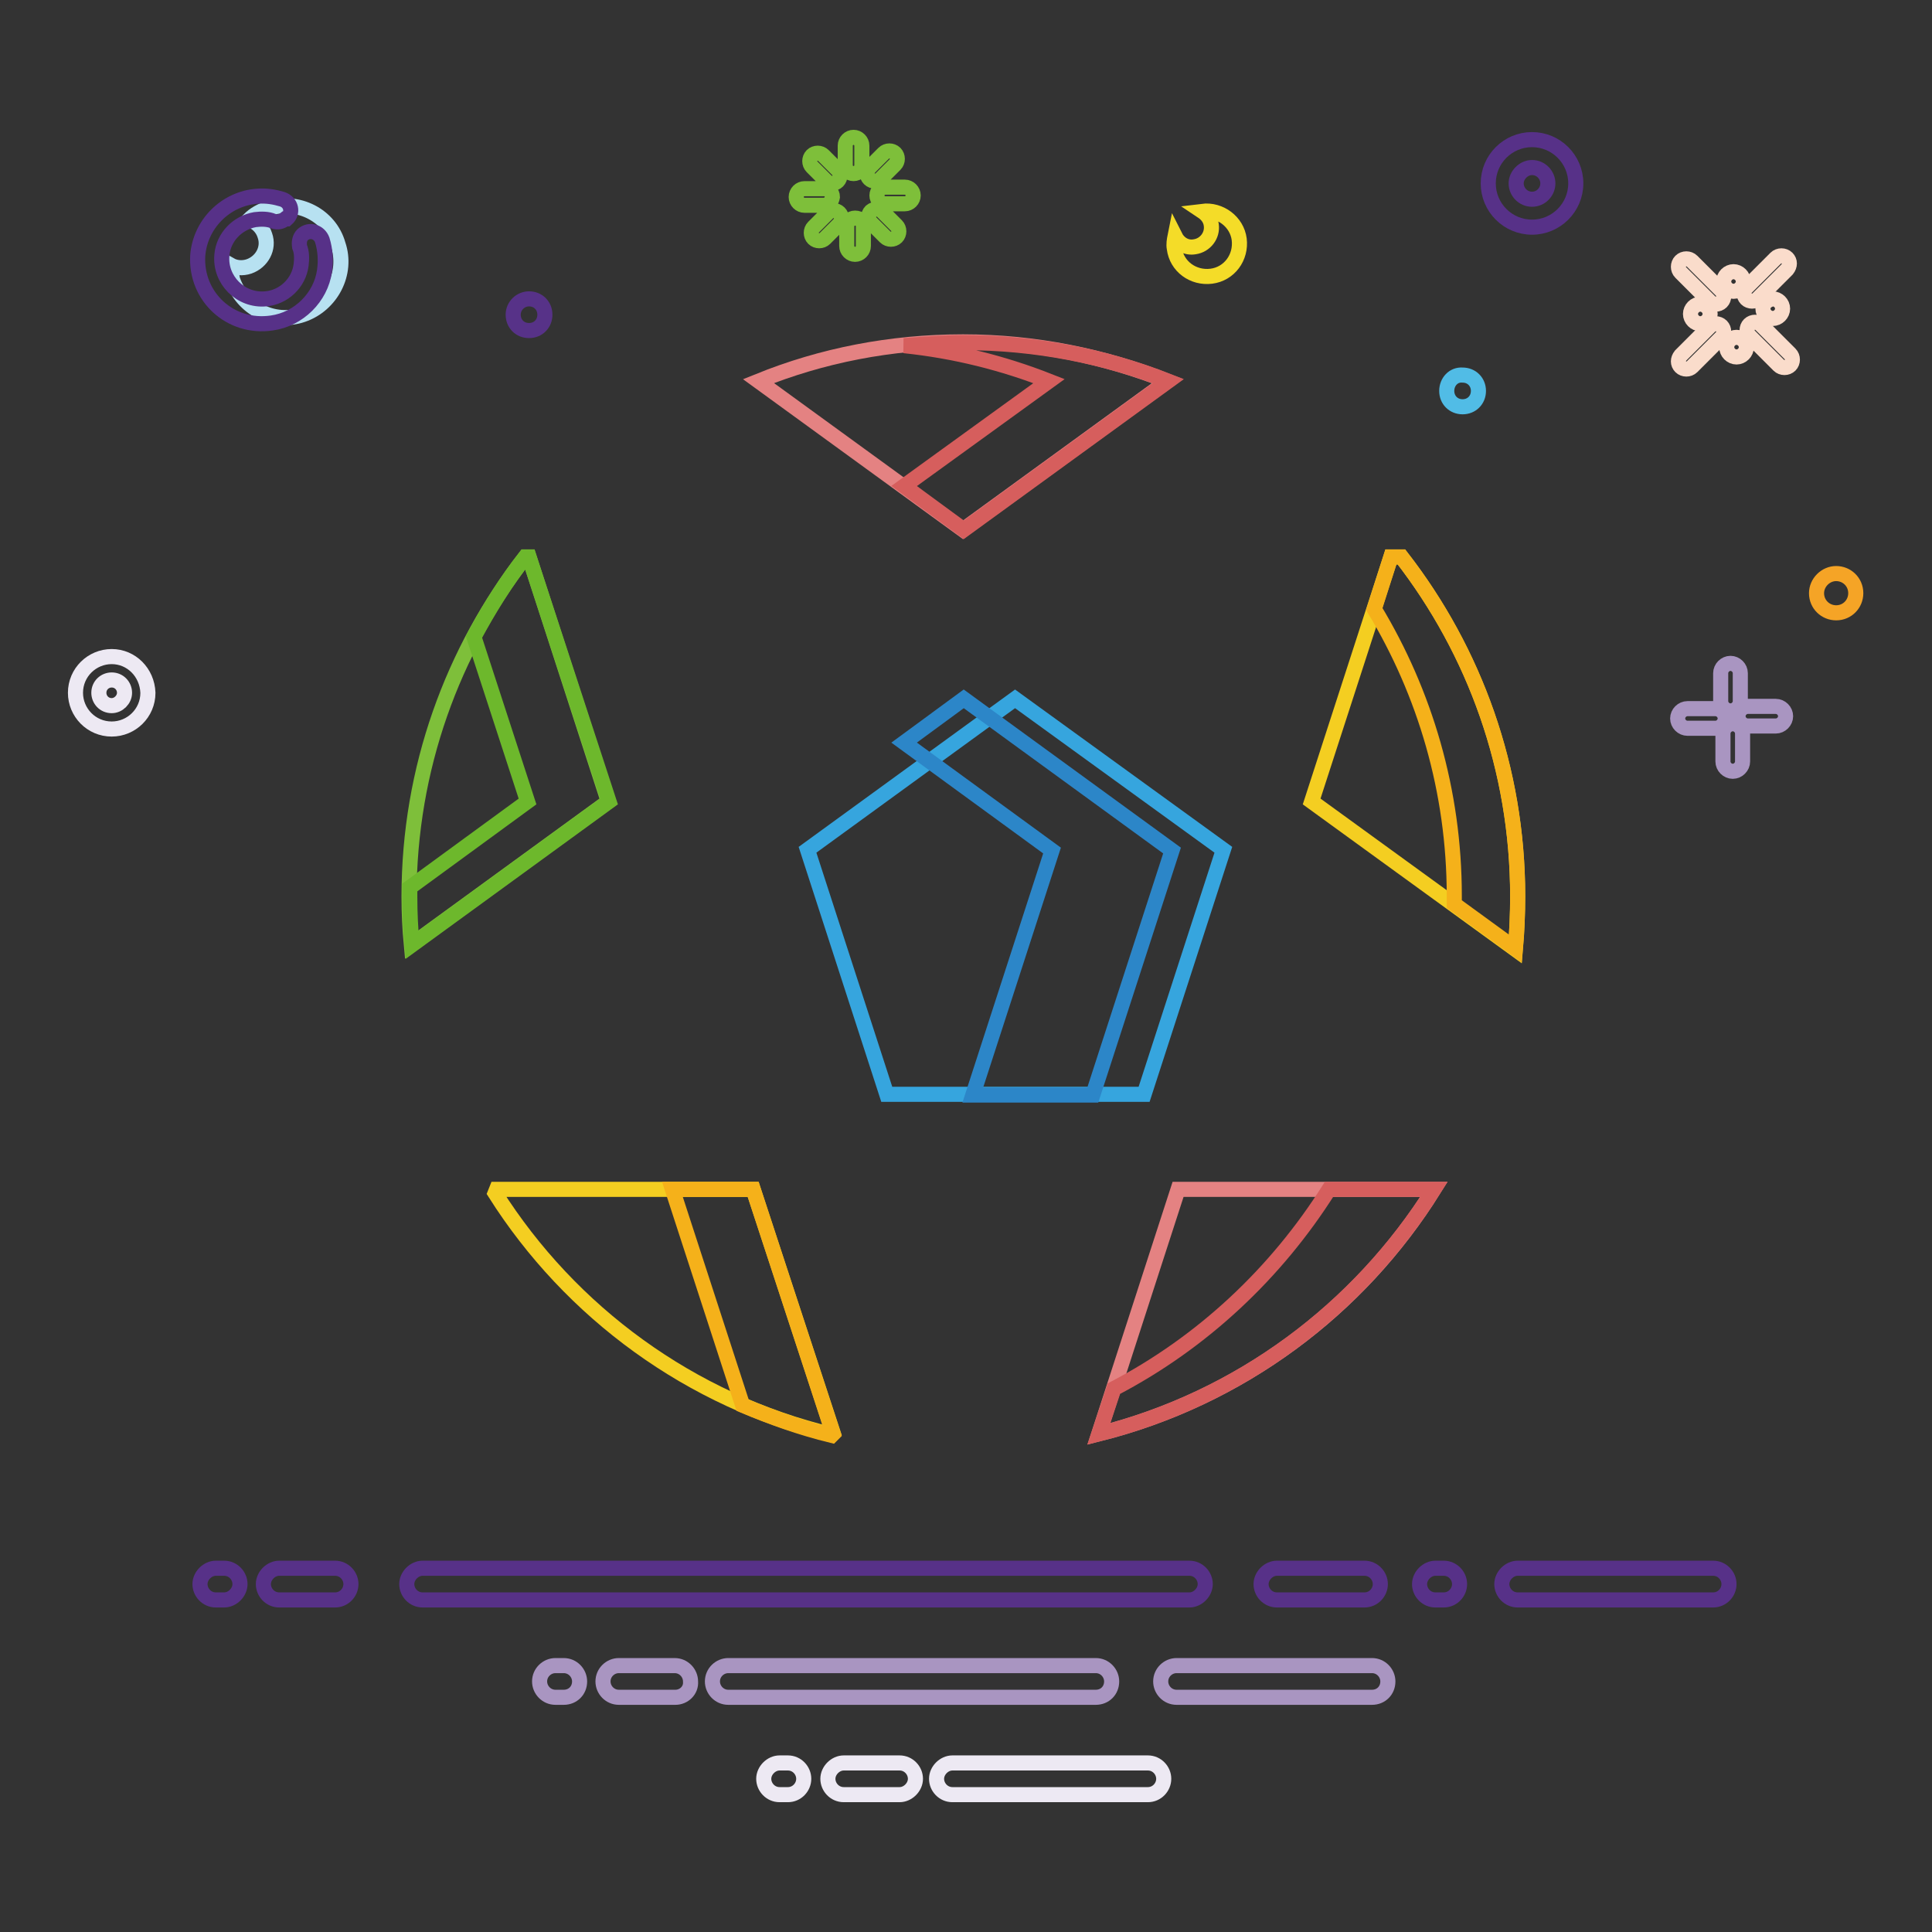 <?xml version="1.0" encoding="utf-8"?>
<!-- Svg Vector Icons : http://www.onlinewebfonts.com/icon -->
<!DOCTYPE svg PUBLIC "-//W3C//DTD SVG 1.1//EN" "http://www.w3.org/Graphics/SVG/1.1/DTD/svg11.dtd">
<svg version="1.1" xmlns="http://www.w3.org/2000/svg" xmlns:xlink="http://www.w3.org/1999/xlink" x="0px" y="0px" viewBox="0 0 256 256" enable-background="new 0 0 256 256" xml:space="preserve">
<rect x="0" y="0" width="256" height="256" fill="#333333" stroke="none"/>
<g> <path stroke-width="2" fill-opacity="0" stroke="#7ebf3a"  d="M70.1,73.8h-0.5c-9.6,12.4-15.4,28-15.4,45c0,2.2,0.1,4.3,0.3,6.4l26.1-19L70.1,73.8z"/> <path stroke-width="2" fill-opacity="0" stroke="#6db82c"  d="M70.1,73.8h-0.5c-2.6,3.3-4.8,6.9-6.8,10.6l7.1,21.8l-15.6,11.4v1.2c0,2.2,0.1,4.3,0.3,6.4l26.1-19 L70.1,73.8z"/> <path stroke-width="2" fill-opacity="0" stroke="#36a5de"  d="M107,112.6l10.5,32.4h34.1l10.5-32.4l-27.6-20L107,112.6z"/> <path stroke-width="2" fill-opacity="0" stroke="#f4ce21"  d="M185.7,73.8h-1.4l-10.5,32.4l27,19.6c0.2-2.3,0.3-4.7,0.3-7C201.1,101.9,195.4,86.3,185.7,73.8z"/> <path stroke-width="2" fill-opacity="0" stroke="#f5b11a"  d="M185.7,73.8h-1.4l-2.2,6.9c6.7,11.1,10.6,24.1,10.6,38c0,0.4,0,0.8,0,1.1l8.1,5.9c0.2-2.3,0.3-4.7,0.3-7 C201.1,101.9,195.4,86.3,185.7,73.8z"/> <path stroke-width="2" fill-opacity="0" stroke="#e48282"  d="M154.7,50.5c-8.4-3.3-17.5-5.2-27.1-5.2c-9.6,0-18.7,1.8-27.1,5.2l27.1,19.7L154.7,50.5z"/> <path stroke-width="2" fill-opacity="0" stroke="#d65e5d"  d="M127.7,45.4c-2.7,0-5.3,0.2-7.9,0.4c6.7,0.7,13.1,2.3,19.2,4.7l-19.2,13.9l7.9,5.8l27.1-19.7 C146.4,47.2,137.2,45.4,127.7,45.4z"/> <path stroke-width="2" fill-opacity="0" stroke="#f4ce21"  d="M99.8,157.6H65.8l-0.2,0.5c10,15.8,25.9,27.5,44.6,32l0.2-0.2L99.8,157.6z"/> <path stroke-width="2" fill-opacity="0" stroke="#f5b11a"  d="M99.8,157.6H89.1l9.3,28.6c3.8,1.6,7.7,3,11.8,4l0.2-0.2L99.8,157.6z"/> <path stroke-width="2" fill-opacity="0" stroke="#e48282"  d="M190,157.6h-33.9L145.6,190l0,0C164.3,185.3,180.1,173.5,190,157.6z"/> <path stroke-width="2" fill-opacity="0" stroke="#d65e5d"  d="M176.1,157.6c-7,11.1-16.8,20.3-28.5,26.4l-2,6l0,0c18.7-4.7,34.4-16.5,44.4-32.4L176.1,157.6L176.1,157.6z "/> <path stroke-width="2" fill-opacity="0" stroke="#a995c1"  d="M145.2,224.9H96.5c-1.2,0-2.1-1-2.1-2.1c0-1.2,1-2.1,2.1-2.1h48.7c1.2,0,2.1,1,2.1,2.1 C147.3,224,146.4,224.9,145.2,224.9z M89.5,224.9H82c-1.2,0-2.1-1-2.1-2.1c0-1.2,1-2.1,2.1-2.1h7.4c1.2,0,2.1,1,2.1,2.1 C91.6,224,90.6,224.9,89.5,224.9z M181.8,224.9h-25.9c-1.2,0-2.1-1-2.1-2.1c0-1.2,1-2.1,2.1-2.1h25.9c1.2,0,2.1,1,2.1,2.1 C183.9,224,183,224.9,181.8,224.9z M74.7,224.9h-1.1c-1.2,0-2.1-1-2.1-2.1c0-1.2,1-2.1,2.1-2.1h1.1c1.2,0,2.1,1,2.1,2.1 C76.8,224,75.9,224.9,74.7,224.9z"/> <path stroke-width="2" fill-opacity="0" stroke="#ede9f3"  d="M119.2,237.8h-7.4c-1.2,0-2.1-1-2.1-2.1s1-2.1,2.1-2.1h7.4c1.2,0,2.1,1,2.1,2.1S120.3,237.8,119.2,237.8z  M152.1,237.8h-25.9c-1.2,0-2.1-1-2.1-2.1s1-2.1,2.1-2.1h25.9c1.2,0,2.1,1,2.1,2.1S153.3,237.8,152.1,237.8z M104.4,237.8h-1.1 c-1.2,0-2.1-1-2.1-2.1s1-2.1,2.1-2.1h1.1c1.2,0,2.1,1,2.1,2.1S105.6,237.8,104.4,237.8z"/> <path stroke-width="2" fill-opacity="0" stroke="#b7e1f1"  d="M35.6,27.6c-1,0.3-1.9,0.8-2.6,1.5c1,0.3,1.8,1.1,2.1,2.1c0.6,1.7-0.4,3.5-2.1,4.1 c-0.9,0.3-1.8,0.2-2.5-0.2c0,0.6,0.2,1.2,0.3,1.9c1.3,3.9,5.5,6,9.3,4.7s6-5.5,4.7-9.3C43.7,28.5,39.5,26.4,35.6,27.6z"/> <path stroke-width="2" fill-opacity="0" stroke="#573188"  d="M39.7,32.7c0.3,0.7,0.3,1.6,0.2,2.4c-0.3,2.4-2.3,4.3-4.7,4.5c-3.3,0.3-6.1-2.5-5.8-5.8 c0.2-2.4,2.1-4.3,4.4-4.7c0.8-0.1,1.7-0.1,2.4,0.2c0.6,0.2,1.1,0.1,1.6-0.3L38,29c0.9-0.8,0.6-2.2-0.6-2.6c-1-0.3-2.1-0.5-3.3-0.4 c-4.2,0.3-7.6,3.7-7.9,7.9c-0.3,5.4,4.3,9.7,9.8,8.9c3.6-0.5,6.5-3.4,7-6.9c0.2-1.4,0.1-2.8-0.3-4.1c-0.4-1.1-1.7-1.5-2.6-0.7 C39.7,31.5,39.6,32.1,39.7,32.7z"/> <path stroke-width="2" fill-opacity="0" stroke="#51bce6"  d="M191.7,51.8c0,1.2,0.9,2.1,2.1,2.1c1.2,0,2.1-0.9,2.1-2.1c0-1.2-0.9-2.1-2.1-2.1 C192.6,49.6,191.7,50.6,191.7,51.8z"/> <path stroke-width="2" fill-opacity="0" stroke="#573288"  d="M68,41.7c0,1.2,0.9,2.1,2.1,2.1c1.2,0,2.1-0.9,2.1-2.1s-0.9-2.1-2.1-2.1C69,39.6,68,40.5,68,41.7z"/> <path stroke-width="2" fill-opacity="0" stroke="#f5a426"  d="M240.7,78.6c0,1.5,1.2,2.6,2.6,2.6c1.5,0,2.6-1.2,2.6-2.6c0-1.5-1.2-2.6-2.6-2.6 C241.9,76,240.7,77.2,240.7,78.6z"/> <path stroke-width="2" fill-opacity="0" stroke="#f4dc28"  d="M159.3,28L159.3,28c0.6,0.4,1.1,1,1.2,1.8c0.2,1.4-0.8,2.7-2.2,2.9c-1.1,0.2-2.1-0.4-2.6-1.4 c-0.1,0.5-0.2,1.1-0.1,1.6c0.3,2.4,2.5,4,4.9,3.7c2.4-0.3,4-2.5,3.7-4.9C163.9,29.4,161.7,27.7,159.3,28z"/> <path stroke-width="2" fill-opacity="0" stroke="#573188"  d="M203,18.5c-3.2,0-5.8,2.6-5.8,5.8c0,3.2,2.6,5.8,5.8,5.8c3.2,0,5.8-2.6,5.8-5.8 C208.8,21.1,206.2,18.5,203,18.5z M203,26.4c-1.2,0-2.1-1-2.1-2.1s1-2.1,2.1-2.1c1.2,0,2.1,1,2.1,2.1S204.2,26.4,203,26.4z"/> <path stroke-width="2" fill-opacity="0" stroke="#ede9f3"  d="M14.8,87c-2.6,0-4.8,2.1-4.8,4.8c0,2.6,2.1,4.8,4.8,4.8c2.6,0,4.8-2.1,4.8-4.8C19.5,89.1,17.4,87,14.8,87z  M14.8,93.5c-1,0-1.7-0.8-1.7-1.7c0-1,0.8-1.7,1.7-1.7c1,0,1.7,0.8,1.7,1.7C16.5,92.7,15.7,93.5,14.8,93.5z"/> <path stroke-width="2" fill-opacity="0" stroke="#a995c1"  d="M223.6,93.9h3.7c0.7,0,1.3,0.6,1.3,1.3c0,0.7-0.6,1.3-1.3,1.3h-3.7c-0.7,0-1.3-0.6-1.3-1.3 C222.3,94.5,222.9,93.9,223.6,93.9z M228.3,100.9v-3.7c0-0.7,0.6-1.3,1.3-1.3c0.7,0,1.3,0.6,1.3,1.3v3.7c0,0.7-0.6,1.3-1.3,1.3 C228.9,102.2,228.3,101.6,228.3,100.9z M235.3,96.2h-3.7c-0.7,0-1.3-0.6-1.3-1.3c0-0.7,0.6-1.3,1.3-1.3h3.7c0.7,0,1.3,0.6,1.3,1.3 C236.6,95.6,236,96.2,235.3,96.2z M230.6,89.2v3.7c0,0.7-0.6,1.3-1.3,1.3c-0.7,0-1.3-0.6-1.3-1.3v-3.7c0-0.7,0.6-1.3,1.3-1.3 C230,87.9,230.6,88.5,230.6,89.2z"/> <path stroke-width="2" fill-opacity="0" stroke="#fadccb"  d="M224,41.6c0,0.7,0.6,1.3,1.3,1.3c0.7,0,1.3-0.6,1.3-1.3c0,0,0,0,0,0c0-0.7-0.6-1.3-1.3-1.3 C224.6,40.3,224,40.9,224,41.6C224,41.6,224,41.6,224,41.6z"/> <path stroke-width="2" fill-opacity="0" stroke="#fadccb"  d="M233.6,40.9c0,0.7,0.6,1.3,1.3,1.3c0.7,0,1.3-0.6,1.3-1.3c0,0,0,0,0,0c0-0.7-0.6-1.3-1.3-1.3 C234.2,39.7,233.6,40.2,233.6,40.9C233.6,40.9,233.6,40.9,233.6,40.9z"/> <path stroke-width="2" fill-opacity="0" stroke="#fadccb"  d="M228.4,37.3c0,0.7,0.6,1.3,1.3,1.3c0.7,0,1.3-0.6,1.3-1.3c0,0,0,0,0,0c0-0.7-0.6-1.3-1.3-1.3 C229,36,228.4,36.6,228.4,37.3C228.4,37.3,228.4,37.3,228.4,37.3z"/> <path stroke-width="2" fill-opacity="0" stroke="#fadccb"  d="M228.8,46c0,0.7,0.6,1.3,1.3,1.3c0.7,0,1.3-0.6,1.3-1.3c0,0,0,0,0,0c0-0.7-0.6-1.3-1.3-1.3 C229.4,44.7,228.8,45.3,228.8,46C228.8,46,228.8,46,228.8,46z"/> <path stroke-width="2" fill-opacity="0" stroke="#fadccb"  d="M224.2,34.6l3.9,3.9c0.4,0.4,0.4,1.1,0,1.5s-1.1,0.4-1.5,0l-3.9-3.9c-0.4-0.4-0.4-1.1,0-1.5 C223.1,34.2,223.8,34.2,224.2,34.6z M222.7,47.1l3.9-3.9c0.4-0.4,1.1-0.4,1.5,0c0.4,0.4,0.4,1.1,0,1.5l-3.9,3.9 c-0.4,0.4-1.1,0.4-1.5,0C222.3,48.2,222.3,47.6,222.7,47.1z M235.7,48.4l-3.9-3.9c-0.4-0.4-0.4-1.1,0-1.5c0.4-0.4,1.1-0.4,1.5,0 l3.9,3.9c0.4,0.4,0.4,1.1,0,1.5C236.8,48.8,236.1,48.8,235.7,48.4z M236.8,35.7l-3.9,3.9c-0.4,0.4-1.1,0.4-1.5,0 c-0.4-0.4-0.4-1.1,0-1.5l3.9-3.9c0.4-0.4,1.1-0.4,1.5,0C237.2,34.6,237.2,35.2,236.8,35.7z"/> <path stroke-width="2" fill-opacity="0" stroke="#7ebf3a"  d="M109.5,24l-1.9-1.9c-0.4-0.4-0.4-1.1,0-1.5c0.4-0.4,1.1-0.4,1.5,0l1.9,1.9c0.4,0.4,0.4,1.1,0,1.5 C110.6,24.4,109.9,24.4,109.5,24z M109.2,27.2h-2.6c-0.6,0-1.1-0.5-1.1-1.1c0-0.6,0.5-1.1,1.1-1.1h2.6c0.6,0,1.1,0.5,1.1,1.1 C110.2,26.7,109.8,27.2,109.2,27.2z M111.2,29.7l-1.9,1.9c-0.4,0.4-1.1,0.4-1.5,0s-0.4-1.1,0-1.5l1.9-1.9c0.4-0.4,1.1-0.4,1.5,0 C111.6,28.6,111.6,29.2,111.2,29.7z M114.4,30v2.6c0,0.6-0.5,1.1-1.1,1.1c-0.6,0-1.1-0.5-1.1-1.1V30c0-0.6,0.5-1.1,1.1-1.1 C114,28.9,114.4,29.4,114.4,30z M116.9,28l1.9,1.9c0.4,0.4,0.4,1.1,0,1.5c-0.4,0.4-1.1,0.4-1.5,0l-1.9-1.9c-0.4-0.4-0.4-1.1,0-1.5 C115.9,27.6,116.5,27.6,116.9,28z M117.3,24.8h2.6c0.6,0,1.1,0.5,1.1,1.1s-0.5,1.1-1.1,1.1h-2.6c-0.6,0-1.1-0.5-1.1-1.1 S116.7,24.8,117.3,24.8z M115.2,22.2l1.9-1.9c0.4-0.4,1.1-0.4,1.5,0c0.4,0.4,0.4,1.1,0,1.5l-1.9,1.9c-0.4,0.4-1.1,0.4-1.5,0 C114.8,23.3,114.8,22.7,115.2,22.2z M112,21.9v-2.6c0-0.6,0.5-1.1,1.1-1.1c0.6,0,1.1,0.5,1.1,1.1v2.6c0,0.6-0.5,1.1-1.1,1.1 C112.5,23,112,22.5,112,21.9z"/> <path stroke-width="2" fill-opacity="0" stroke="#573188"  d="M157.6,212H56c-1.2,0-2.1-1-2.1-2.1s1-2.1,2.1-2.1h101.6c1.2,0,2.1,1,2.1,2.1S158.7,212,157.6,212z  M44.4,212H37c-1.2,0-2.1-1-2.1-2.1s1-2.1,2.1-2.1h7.4c1.2,0,2.1,1,2.1,2.1S45.6,212,44.4,212z M227,212h-25.9 c-1.2,0-2.1-1-2.1-2.1s1-2.1,2.1-2.1H227c1.2,0,2.1,1,2.1,2.1S228.2,212,227,212z M180.8,212h-11.6c-1.2,0-2.1-1-2.1-2.1 s1-2.1,2.1-2.1h11.6c1.2,0,2.1,1,2.1,2.1S182,212,180.8,212z M29.7,212h-1.1c-1.2,0-2.1-1-2.1-2.1s1-2.1,2.1-2.1h1.1 c1.2,0,2.1,1,2.1,2.1S30.8,212,29.7,212z M191.3,212h-1.1c-1.2,0-2.1-1-2.1-2.1s1-2.1,2.1-2.1h1.1c1.2,0,2.1,1,2.1,2.1 S192.5,212,191.3,212z"/> <path stroke-width="2" fill-opacity="0" stroke="#2c86c8"  d="M127.7,92.6l-7.9,5.8l19.6,14.3l-10.5,32.4h15.9l10.5-32.4L127.7,92.6z"/></g>
</svg>